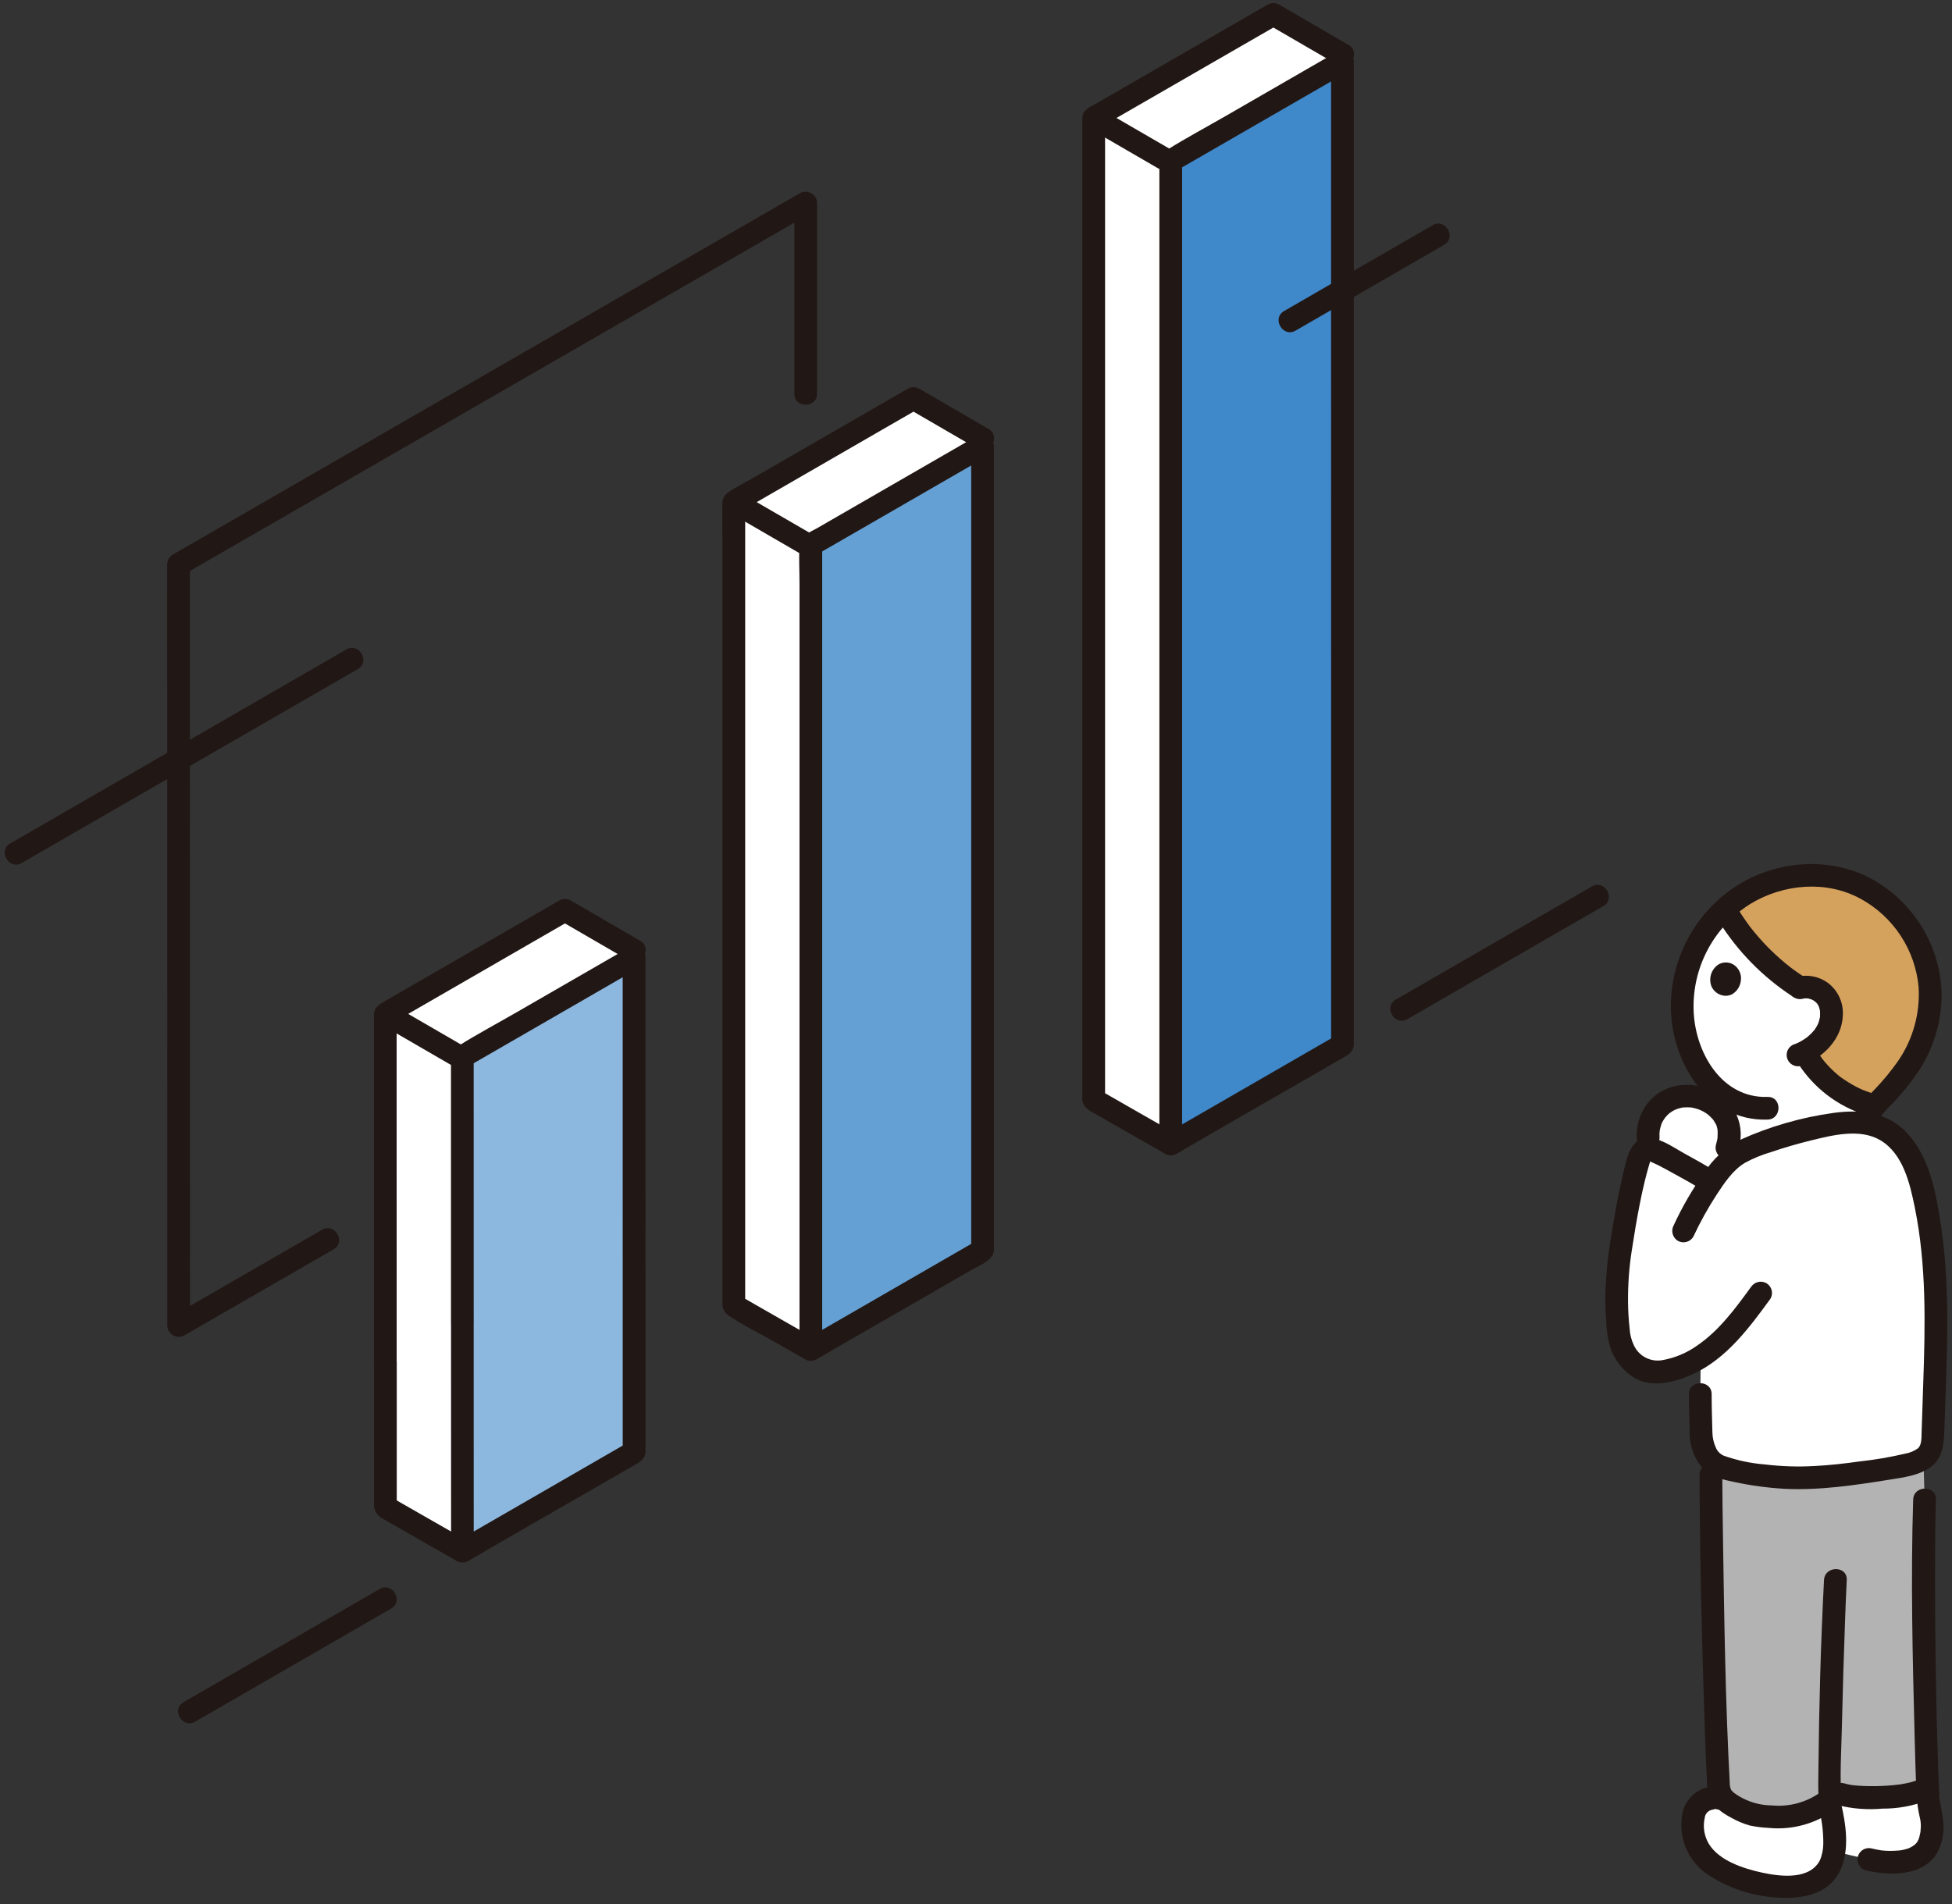 <svg width="206" height="201" viewBox="0 0 206 201" fill="none" xmlns="http://www.w3.org/2000/svg">
<rect x="0" y="0" width="206" height="201" fill="#333333" stroke="none"/>
<g clip-path="url(#clip0_141_3209)">
<path d="M86.229 41.561C86.229 34.849 86.229 28.138 86.229 21.427C86.226 21.217 86.168 21.012 86.061 20.832C85.954 20.652 85.803 20.502 85.621 20.398C85.439 20.294 85.233 20.238 85.023 20.237C84.813 20.236 84.607 20.29 84.424 20.393L56.552 36.457L30.063 51.723L18.237 58.54C18.057 58.646 17.907 58.797 17.803 58.978C17.699 59.16 17.644 59.365 17.643 59.574C17.643 68.581 17.645 77.588 17.649 86.596C17.651 97.617 17.654 108.638 17.655 119.66C17.655 126.412 17.655 133.164 17.655 139.917C17.659 140.126 17.717 140.331 17.823 140.512C17.93 140.692 18.082 140.842 18.264 140.946C18.446 141.05 18.652 141.106 18.861 141.106C19.071 141.107 19.278 141.054 19.46 140.951C24.71 137.923 29.961 134.896 35.212 131.869C36.549 131.099 35.342 129.028 34.002 129.801C28.751 132.828 23.5 135.855 18.25 138.883L20.054 139.917C20.054 128.162 20.052 116.407 20.048 104.652C20.048 94.399 20.046 84.145 20.042 73.891C20.042 69.119 20.041 64.347 20.039 59.575L19.445 60.609L42.232 47.477L69.863 31.552L85.634 22.462L83.829 21.428C83.829 28.139 83.829 34.851 83.829 41.562C83.829 43.103 86.228 43.105 86.228 41.562L86.229 41.561Z" fill="#211715"/>
<path d="M66.953 100.337C65.813 99.678 62.968 98.028 59.627 96.086L40.665 107.029C40.665 110.363 40.673 156.159 40.673 159.072C44.474 161.272 47.46 162.949 48.758 163.699L66.953 100.337Z" fill="white"/>
<path d="M66.758 101.169C61.15 104.405 55.093 107.9 48.793 111.537C48.793 117.239 48.803 156.261 48.803 163.736C49.005 163.616 61.369 156.48 66.926 153.277C66.926 150.822 66.915 110.275 66.916 101.077L66.758 101.169Z" fill="#8CB8DF"/>
<path d="M141.71 5.774C140.57 5.116 137.726 3.466 134.384 1.523L115.422 12.467C115.422 15.8 115.431 113.185 115.431 116.097C119.232 118.297 122.217 119.975 123.515 120.724L141.71 5.774Z" fill="white"/>
<path d="M103.732 46.316C102.593 45.658 99.748 44.008 96.406 42.065L77.444 53.009C77.444 56.342 77.453 134.872 77.453 137.787C81.253 139.987 84.239 141.665 85.537 142.414L103.732 46.316Z" fill="white"/>
<path d="M103.536 47.149L85.572 57.517C85.572 63.219 85.582 134.971 85.582 142.448C85.784 142.328 98.148 135.192 103.704 131.989C103.704 129.534 103.694 56.255 103.695 47.058L103.536 47.149Z" fill="#65A0D4"/>
<path d="M141.514 6.607L123.549 16.975C123.549 22.677 123.558 113.285 123.558 120.761C123.761 120.642 136.125 113.506 141.681 110.302C141.681 107.848 141.671 15.713 141.672 6.516L141.514 6.607Z" fill="#3F88C9"/>
<path d="M142.315 4.741C139.87 3.329 137.428 1.912 134.989 0.49C134.805 0.384 134.597 0.328 134.384 0.328C134.172 0.328 133.963 0.384 133.779 0.49L120.93 7.904L117.516 9.875L115.849 10.837C115.281 11.165 114.456 11.455 114.265 12.149C114.217 12.406 114.203 12.667 114.222 12.928C114.222 14.841 114.222 16.755 114.222 18.668C114.222 22.251 114.222 25.834 114.222 29.417C114.222 34.158 114.222 38.899 114.222 43.641V59.806C114.222 65.333 114.222 70.858 114.222 76.384V91.771C114.222 96.041 114.222 100.313 114.222 104.586C114.222 107.465 114.222 110.343 114.222 113.221V115.493C114.222 115.673 114.213 115.852 114.222 116.032C114.271 116.977 115.108 117.293 115.832 117.708C116.856 118.299 117.882 118.887 118.909 119.473C120.24 120.232 121.574 120.983 122.901 121.748C124.24 122.52 125.45 120.452 124.112 119.68C121.422 118.129 118.715 116.608 116.027 115.053L116.621 116.087C116.621 112.37 116.621 108.653 116.621 104.936C116.621 96.858 116.621 88.78 116.621 80.702C116.621 70.991 116.621 61.28 116.621 51.57V26.227C116.621 21.767 116.621 17.307 116.621 12.846V12.456L116.027 13.49L134.989 2.556H133.779C136.219 3.976 138.661 5.393 141.104 6.807C142.443 7.58 143.652 5.511 142.315 4.739V4.741Z" fill="#211715"/>
<path d="M115.369 13.797C117.653 15.123 119.937 16.447 122.222 17.771C122.496 17.931 122.823 17.976 123.131 17.895C123.439 17.815 123.702 17.615 123.863 17.341C124.023 17.067 124.068 16.74 123.987 16.433C123.907 16.126 123.707 15.863 123.432 15.703C121.146 14.383 118.862 13.058 116.579 11.729C116.305 11.569 115.978 11.524 115.67 11.605C115.362 11.685 115.099 11.884 114.938 12.159C114.778 12.433 114.733 12.76 114.814 13.067C114.894 13.374 115.094 13.637 115.369 13.797Z" fill="#211715"/>
<path d="M104.337 45.283C101.892 43.871 99.451 42.454 97.011 41.032C96.828 40.926 96.619 40.87 96.406 40.87C96.194 40.87 95.985 40.926 95.801 41.032L85.187 47.157C83.303 48.244 81.419 49.332 79.535 50.419C78.645 50.933 77.684 51.395 76.837 51.976C76.647 52.103 76.493 52.276 76.389 52.478C76.285 52.681 76.235 52.907 76.243 53.134C76.189 54.547 76.243 55.973 76.243 57.385C76.243 64.175 76.243 70.965 76.243 77.755C76.243 86.853 76.243 95.951 76.243 105.049C76.243 112.905 76.243 120.762 76.243 128.619C76.243 130.982 76.243 133.345 76.243 135.708C76.243 136.286 76.243 136.865 76.243 137.444C76.208 137.705 76.245 137.972 76.35 138.214C76.454 138.456 76.622 138.666 76.836 138.821C78.4 139.889 80.17 140.74 81.817 141.678C82.852 142.268 83.889 142.853 84.921 143.448C86.26 144.22 87.469 142.152 86.131 141.38C83.442 139.829 80.734 138.308 78.047 136.753L78.641 137.787C78.641 134.698 78.641 131.61 78.641 128.521C78.641 121.927 78.641 115.332 78.641 108.737C78.641 100.873 78.641 93.009 78.641 85.143C78.641 78.246 78.641 71.35 78.641 64.453C78.641 60.763 78.641 57.073 78.641 53.382V53.012L78.047 54.046L97.01 43.1H95.799C98.238 44.521 100.679 45.938 103.124 47.351C104.463 48.124 105.672 46.056 104.335 45.283L104.337 45.283Z" fill="#211715"/>
<path d="M77.391 54.341C79.674 55.667 81.959 56.991 84.244 58.314C84.518 58.474 84.846 58.519 85.153 58.439C85.461 58.358 85.724 58.159 85.885 57.885C86.045 57.61 86.09 57.284 86.009 56.976C85.929 56.669 85.729 56.407 85.454 56.246C83.168 54.926 80.884 53.601 78.602 52.273C78.327 52.113 78 52.068 77.692 52.148C77.384 52.229 77.121 52.428 76.961 52.703C76.8 52.977 76.755 53.304 76.836 53.611C76.916 53.918 77.116 54.181 77.391 54.341Z" fill="#211715"/>
<path d="M39.471 143.831C39.471 147.827 39.471 151.824 39.471 155.821C39.471 156.774 39.471 157.727 39.471 158.68C39.444 159.022 39.524 159.364 39.7 159.659C39.875 159.954 40.137 160.188 40.451 160.329C41.474 160.92 42.499 161.509 43.526 162.096C45.066 162.976 46.613 163.846 48.15 164.73C49.489 165.502 50.698 163.433 49.361 162.662C46.67 161.111 43.964 159.589 41.276 158.035L41.87 159.069C41.87 153.988 41.87 148.908 41.87 143.828C41.87 142.287 39.471 142.284 39.471 143.828V143.831Z" fill="#211715"/>
<path d="M67.558 99.303C65.113 97.891 62.671 96.474 60.232 95.052C60.048 94.946 59.839 94.891 59.627 94.891C59.414 94.891 59.206 94.946 59.022 95.052L44.411 103.485L40.573 105.701C39.99 106.038 39.504 106.333 39.463 107.069C39.457 107.162 39.463 107.256 39.463 107.349V109.672C39.463 116.775 39.463 123.877 39.463 130.98C39.463 135.324 39.463 139.668 39.463 144.012C39.463 145.553 41.861 145.555 41.861 144.012C41.859 132.988 41.857 121.963 41.857 110.939C41.857 109.637 41.857 108.335 41.857 107.033L41.263 108.067L60.225 97.122H59.022C61.462 98.542 63.904 99.959 66.348 101.373C67.686 102.145 68.895 100.077 67.558 99.305V99.303Z" fill="#211715"/>
<path d="M40.612 108.361C42.896 109.687 45.18 111.011 47.465 112.334C47.74 112.495 48.067 112.54 48.375 112.459C48.682 112.378 48.945 112.179 49.106 111.905C49.267 111.631 49.311 111.304 49.231 110.997C49.15 110.689 48.95 110.427 48.676 110.267C46.389 108.946 44.104 107.622 41.822 106.293C41.686 106.214 41.536 106.162 41.38 106.141C41.224 106.12 41.065 106.129 40.913 106.169C40.76 106.209 40.617 106.279 40.492 106.374C40.367 106.469 40.261 106.588 40.182 106.723C40.102 106.859 40.05 107.009 40.029 107.165C40.008 107.321 40.017 107.479 40.057 107.631C40.097 107.783 40.167 107.926 40.262 108.051C40.357 108.177 40.476 108.282 40.612 108.361Z" fill="#211715"/>
<path d="M148.512 107.58C153.932 104.456 159.352 101.328 164.77 98.197L169.212 95.634C170.548 94.862 169.341 92.792 168.001 93.566C162.066 96.99 156.131 100.416 150.197 103.841L147.302 105.512C145.965 106.283 147.172 108.353 148.512 107.58Z" fill="#211715"/>
<path d="M20.585 181.733C26.006 178.607 31.425 175.48 36.843 172.35L41.285 169.786C42.621 169.015 41.415 166.944 40.075 167.718C34.139 171.142 28.205 174.568 22.27 177.994C21.305 178.553 20.34 179.11 19.375 179.665C18.039 180.435 19.245 182.506 20.585 181.733Z" fill="#211715"/>
<path d="M142.874 37.392C142.874 28.297 142.874 19.203 142.874 10.108C142.874 8.911 142.874 7.713 142.874 6.516C142.871 6.306 142.813 6.101 142.707 5.921C142.6 5.74 142.449 5.591 142.267 5.487C142.085 5.382 141.879 5.327 141.669 5.326C141.459 5.325 141.253 5.379 141.07 5.482L129.324 12.259C127.285 13.434 125.199 14.549 123.204 15.792C122.912 15.95 122.674 16.191 122.522 16.486C122.37 16.78 122.311 17.114 122.351 17.442C122.351 19.254 122.351 21.065 122.351 22.876C122.351 30.41 122.351 37.944 122.351 45.478C122.351 55.481 122.351 65.483 122.351 75.486C122.351 84.859 122.351 94.232 122.351 103.604C122.351 109.069 122.351 114.534 122.351 119.999V120.762C122.354 120.971 122.412 121.176 122.519 121.357C122.625 121.537 122.777 121.687 122.959 121.791C123.141 121.895 123.347 121.951 123.557 121.952C123.767 121.952 123.973 121.899 124.156 121.796C128.556 119.212 132.996 116.692 137.416 114.141L141.481 111.797C142.14 111.416 142.825 111.129 142.873 110.26C142.879 110.147 142.873 110.032 142.873 109.918V106.2V89.782C142.873 81.825 142.873 73.869 142.873 65.912C142.873 57.407 142.873 48.903 142.873 40.399V37.392C142.873 35.851 140.474 35.848 140.474 37.392L140.478 74.794C140.478 84.546 140.478 94.298 140.478 104.05C140.478 106.134 140.478 108.218 140.478 110.302L141.072 109.268C135.597 112.425 130.123 115.583 124.651 118.744C124.084 119.071 123.511 119.396 122.949 119.727L124.753 120.761C124.753 116.53 124.753 112.299 124.753 108.068C124.753 100.037 124.753 92.006 124.753 83.974C124.753 74.589 124.752 65.204 124.75 55.819V31.165C124.75 26.623 124.75 22.08 124.75 17.537V16.976L124.156 18.009L142.279 7.551L140.474 6.517C140.474 14.235 140.474 21.954 140.474 29.673C140.474 32.246 140.474 34.82 140.474 37.393C140.474 38.934 142.873 38.936 142.873 37.393L142.874 37.392Z" fill="#211715"/>
<path d="M102.931 46.115L93.591 51.503L88.691 54.331L86.258 55.735C85.495 56.176 84.434 56.531 84.373 57.538C84.292 58.883 84.373 60.258 84.373 61.605V79.53C84.373 87.755 84.373 95.981 84.373 104.206C84.373 111.962 84.373 119.718 84.373 127.474C84.373 132.224 84.373 136.974 84.373 141.723V142.447C84.376 142.657 84.434 142.862 84.54 143.042C84.647 143.223 84.799 143.372 84.981 143.477C85.163 143.581 85.369 143.636 85.579 143.637C85.788 143.638 85.995 143.584 86.178 143.481C89.308 141.643 92.467 139.849 95.613 138.033L102.56 134.024C103.408 133.536 104.834 133.046 104.894 131.941C104.902 131.788 104.894 131.634 104.894 131.481V117.284C104.894 108.738 104.894 100.192 104.894 91.645L104.89 65.113C104.89 59.408 104.89 53.703 104.89 47.997V47.058C104.887 46.849 104.83 46.644 104.723 46.463C104.617 46.282 104.465 46.133 104.283 46.029C104.101 45.924 103.895 45.869 103.685 45.868C103.475 45.867 103.269 45.921 103.086 46.024L102.927 46.115C101.591 46.886 102.798 48.956 104.138 48.183L104.297 48.091L102.492 47.058C102.492 50.962 102.492 54.865 102.492 58.769C102.492 65.55 102.492 72.331 102.492 79.111C102.492 86.762 102.492 94.413 102.492 102.063C102.492 108.575 102.492 115.087 102.492 121.599C102.492 124.961 102.492 128.322 102.492 131.684V131.989L103.086 130.955C97.611 134.112 92.137 137.27 86.665 140.431C86.097 140.759 85.528 141.083 84.963 141.414L86.768 142.448C86.768 138.845 86.768 135.242 86.768 131.64C86.768 125.117 86.768 118.594 86.768 112.071C86.768 104.481 86.768 96.891 86.768 89.301C86.768 82.679 86.768 76.057 86.768 69.436C86.768 65.64 86.768 61.844 86.768 58.048V57.517L86.174 58.551L104.138 48.183C105.478 47.412 104.271 45.341 102.931 46.115Z" fill="#211715"/>
<path d="M47.599 139.429C47.599 147.532 47.6 155.634 47.604 163.737C47.607 163.946 47.664 164.151 47.771 164.332C47.877 164.512 48.029 164.662 48.211 164.766C48.393 164.871 48.599 164.926 48.809 164.927C49.019 164.927 49.225 164.874 49.408 164.771C53.755 162.218 58.139 159.729 62.506 157.21L66.538 154.884C67.232 154.484 68.072 154.166 68.125 153.249C68.132 153.118 68.125 152.985 68.125 152.855C68.125 151.597 68.125 150.34 68.125 149.083C68.125 144.085 68.125 139.088 68.125 134.09C68.125 128.01 68.124 121.929 68.121 115.849C68.121 111.264 68.121 106.679 68.121 102.095V101.077C68.118 100.868 68.06 100.663 67.953 100.482C67.847 100.302 67.695 100.152 67.513 100.048C67.331 99.944 67.125 99.889 66.915 99.888C66.706 99.887 66.499 99.94 66.316 100.043L54.567 106.822C52.528 107.997 50.442 109.111 48.447 110.354C48.168 110.496 47.938 110.718 47.786 110.992C47.634 111.265 47.567 111.578 47.594 111.889V112.9C47.594 118.431 47.594 123.962 47.594 129.493C47.594 132.912 47.594 136.332 47.594 139.751C47.594 141.292 49.993 141.295 49.993 139.751C49.993 131.492 49.992 123.232 49.99 114.973V111.538L49.395 112.572L67.518 102.112L65.714 101.078C65.714 108.076 65.714 115.073 65.714 122.07C65.714 130.357 65.716 138.643 65.719 146.928C65.719 149.044 65.719 151.159 65.719 153.275L66.313 152.241C60.836 155.397 55.362 158.556 49.892 161.716C49.325 162.044 48.752 162.368 48.19 162.7L49.995 163.734C49.995 155.631 49.993 147.529 49.99 139.426C49.99 137.885 47.592 137.882 47.592 139.426L47.599 139.429Z" fill="#211715"/>
<path d="M136.724 34.9C141.956 31.884 147.184 28.863 152.408 25.836C153.744 25.064 152.537 22.994 151.198 23.768C145.969 26.788 140.741 29.809 135.514 32.832C134.178 33.603 135.384 35.673 136.724 34.9Z" fill="#211715"/>
<path d="M2.292 91.092C6.02 88.942 9.747 86.791 13.474 84.639L30.123 75.031L37.767 70.62C39.103 69.849 37.896 67.779 36.556 68.552C31.605 71.409 26.654 74.266 21.703 77.125L6.068 86.15L1.082 89.027C-0.255 89.797 0.952 91.868 2.292 91.095V91.092Z" fill="#211715"/>
<path d="M203.445 189.3L202.845 188.977H202.842C200.946 189.889 194.966 190.001 193.833 189.183C191.67 191.666 188.556 192.025 185.751 191.649C185.367 191.62 184.989 191.544 184.624 191.424C183.621 191.085 182.697 190.547 181.908 189.843C181.9 189.835 181.889 189.831 181.881 189.823C181.672 189.841 181.537 189.854 181.537 189.854C181.074 189.577 179.664 189.863 179.087 190.731C178.51 191.599 178.529 193.271 178.856 194.263C179.567 196.419 181.648 197.515 183.789 198.285C185.997 199.119 188.391 199.332 190.712 198.901C191.2 198.78 191.658 198.558 192.055 198.25C192.453 197.941 192.781 197.554 193.02 197.111C193.299 196.587 193.478 196.015 193.547 195.425L197.229 196.271C197.98 196.464 198.752 196.563 199.527 196.565C199.895 196.562 200.262 196.541 200.627 196.501C201.165 196.472 201.691 196.324 202.165 196.068C202.64 195.811 203.051 195.452 203.369 195.018C203.734 194.323 203.919 193.548 203.909 192.763C203.933 191.975 203.42 190.085 203.445 189.3Z" fill="white"/>
<path d="M193.193 107.791C193.093 108.269 192.905 108.723 192.638 109.133C192.082 109.949 191.326 110.611 190.443 111.054C191.222 112.462 192.286 113.694 193.565 114.671C194.845 115.649 196.314 116.351 197.878 116.734C197.315 117.245 196.851 117.855 196.51 118.534C195.171 118.447 193.827 118.55 192.517 118.841C189.214 119.483 184.661 120.979 183.47 121.752C182.716 122.261 182.047 122.886 181.488 123.603L182.251 121.148C182.544 120.249 182.55 119.281 182.268 118.379C181.898 117.494 181.235 116.763 180.391 116.307L180.706 114.608C180.699 114.603 180.693 114.596 180.687 114.59C179.179 113.013 178.17 111.026 177.786 108.879C177.421 106.978 177.453 105.023 177.878 103.135C178.303 101.248 179.112 99.467 180.256 97.905C180.781 97.198 181.373 96.542 182.024 95.948C183.956 99.32 186.679 102.173 189.959 104.263C190.535 104.123 191.141 104.176 191.683 104.415C192.225 104.654 192.673 105.065 192.957 105.585C193.284 106.272 193.367 107.05 193.193 107.791Z" fill="white"/>
<path d="M179.13 115.812C178.465 115.648 177.771 115.637 177.102 115.782C176.137 115.994 175.283 116.551 174.7 117.347C174.117 118.144 173.846 119.125 173.937 120.107L174.019 121.3C174.198 121.309 174.374 121.349 174.539 121.419C175.787 122.008 179.317 123.969 180.241 124.569L180.601 124.794C181.273 123.746 182.109 122.813 183.077 122.029L182.247 121.149C182.541 120.25 182.547 119.282 182.265 118.379C181.982 117.735 181.55 117.166 181.006 116.72C180.461 116.274 179.818 115.963 179.13 115.812Z" fill="white"/>
<path d="M188.406 92.68C186.022 93.18 183.816 94.31 182.017 95.95C183.954 99.32 186.678 102.173 189.959 104.263C190.534 104.123 191.141 104.176 191.683 104.415C192.225 104.654 192.673 105.065 192.957 105.584C193.21 106.154 193.314 106.779 193.259 107.4C193.203 108.021 192.99 108.617 192.64 109.134C192.084 109.951 191.329 110.612 190.445 111.056C191.224 112.463 192.287 113.694 193.566 114.671C194.844 115.648 196.312 116.351 197.876 116.734C197.932 116.674 197.991 116.615 198.056 116.546C199.721 114.716 200.921 113.441 201.941 111.644C203.39 109.127 203.969 106.204 203.59 103.325C202.76 97.561 197.851 92.738 192.024 92.409C190.811 92.339 189.594 92.43 188.406 92.68Z" fill="#FEBE69" fill-opacity="0.8"/>
<path d="M183.707 103.578C183.668 103.856 183.567 104.123 183.412 104.358C183.257 104.593 183.052 104.791 182.811 104.937C182.471 105.116 182.076 105.157 181.707 105.05C181.455 104.983 181.222 104.857 181.028 104.683C180.834 104.509 180.684 104.292 180.589 104.049C180.455 103.662 180.448 103.242 180.568 102.849C180.688 102.457 180.93 102.113 181.258 101.867C181.577 101.645 181.967 101.552 182.352 101.606C182.737 101.66 183.087 101.858 183.331 102.159C183.495 102.353 183.614 102.581 183.679 102.826C183.744 103.071 183.753 103.328 183.707 103.578Z" fill="#211715"/>
<path d="M198.132 155.178C198.81 155.073 199.505 154.962 200.217 154.845C201.183 154.688 202.811 154.262 203.335 153.634C204.002 152.835 203.967 151.99 204.003 150.802C204.279 141.659 204.812 134.842 203.212 127.042C202.711 124.6 202.012 122.062 200.262 120.286C198.512 118.509 196.286 118.109 192.513 118.842C189.21 119.483 184.658 120.98 183.466 121.752C182.32 122.571 181.345 123.606 180.596 124.798L180.241 124.567C179.316 123.969 175.786 122.006 174.538 121.417C174.272 121.31 173.984 121.271 173.699 121.302C173.33 121.355 173.148 121.767 173.039 122.122C172.167 125.191 171.514 128.317 171.083 131.478C170.53 134.677 170.47 137.941 170.907 141.158C171.009 141.772 171.232 142.359 171.564 142.886C171.895 143.412 172.327 143.868 172.836 144.227C173.729 144.971 175.062 144.892 176.194 144.634C177.367 144.361 178.48 143.878 179.481 143.209L179.44 147.157C179.435 149.017 179.517 151.15 179.517 151.15C179.476 152.154 180.004 153.844 180.828 154.41C181.561 154.914 182.538 155.141 184.736 155.541C189.228 156.356 193.261 155.936 198.132 155.178Z" fill="white"/>
<path d="M189.896 155.984C188.166 155.996 186.438 155.848 184.735 155.541C182.261 155.091 181.333 154.86 180.56 154.205C180.515 159.599 180.942 180.778 181.361 188.477L181.489 189.115C181.674 190.039 183.108 190.823 184.622 191.423C184.988 191.544 185.366 191.62 185.75 191.649C188.552 192.025 191.669 191.666 193.831 189.183C195.217 190.184 203.857 189.793 203.404 188.249C203.125 180.599 202.88 165.143 203.104 158.283C203.104 158.283 203.044 155.93 202.992 153.931C202.13 154.399 201.191 154.709 200.219 154.845C196.813 155.494 193.361 155.875 189.896 155.984Z" fill="#B3B3B3"/>
<path d="M179.36 155.689C179.388 164.6 179.611 173.517 179.911 182.423C179.98 184.466 180.054 186.511 180.166 188.553C180.249 190.086 182.648 190.095 182.564 188.553C182.079 179.657 181.958 170.731 181.823 161.824C181.793 159.78 181.763 157.734 181.759 155.689C181.754 154.148 179.356 154.145 179.36 155.689Z" fill="#211715"/>
<path d="M201.903 158.284C201.638 166.624 201.843 174.997 202.057 183.336C202.107 185.325 202.165 187.313 202.246 189.301C202.306 190.836 204.704 190.844 204.644 189.301C204.305 180.959 204.193 172.596 204.217 164.249C204.223 162.26 204.238 160.271 204.302 158.284C204.351 156.742 201.952 156.744 201.903 158.284Z" fill="#211715"/>
<path d="M192.493 166.779C192.153 173.365 191.973 179.975 191.905 186.569C191.893 187.707 191.853 188.857 191.938 189.992C192.053 191.52 194.452 191.532 194.337 189.992C194.145 187.438 194.321 184.822 194.379 182.265C194.464 178.536 194.575 174.807 194.713 171.08C194.765 169.646 194.817 168.212 194.893 166.779C194.972 165.238 192.573 165.242 192.494 166.779H192.493Z" fill="#211715"/>
<path d="M180.333 189.434C180.633 190.604 181.724 191.361 182.741 191.888C183.35 192.232 183.997 192.501 184.67 192.691C185.316 192.825 185.972 192.908 186.631 192.94C189.196 193.198 191.762 192.463 193.8 190.887C194.024 190.662 194.149 190.358 194.149 190.041C194.149 189.724 194.024 189.42 193.8 189.194C193.572 188.977 193.268 188.855 192.952 188.855C192.636 188.855 192.333 188.977 192.104 189.194C190.621 190.255 188.802 190.743 186.986 190.567C186.062 190.561 185.148 190.366 184.302 189.993C183.849 189.799 183.42 189.553 183.023 189.261C182.905 189.161 182.795 189.052 182.692 188.937C182.742 188.997 182.729 188.969 182.65 188.853C182.687 188.952 182.686 188.934 182.646 188.8C182.262 187.308 179.948 187.94 180.333 189.436V189.434Z" fill="#211715"/>
<path d="M193.974 190.547C195.505 190.928 197.09 191.05 198.661 190.906C200.3 190.918 201.926 190.615 203.449 190.012C203.722 189.85 203.92 189.587 204 189.281C204.081 188.975 204.037 188.649 203.88 188.374C203.714 188.105 203.451 187.91 203.145 187.83C202.84 187.75 202.515 187.791 202.238 187.944C202.023 188.045 202.52 187.85 202.278 187.929C202.218 187.948 202.163 187.972 202.105 187.989C201.964 188.036 201.822 188.078 201.679 188.115C201.347 188.202 201.01 188.267 200.672 188.323L200.42 188.361C200.276 188.383 200.611 188.34 200.375 188.367C200.177 188.39 199.979 188.413 199.781 188.431C199.371 188.471 198.96 188.499 198.548 188.514C197.766 188.548 196.983 188.541 196.202 188.491C196.038 188.481 195.875 188.467 195.712 188.451C195.62 188.442 195.528 188.429 195.435 188.421C195.76 188.45 195.468 188.424 195.407 188.415C195.138 188.374 194.872 188.314 194.611 188.235C194.305 188.151 193.977 188.191 193.7 188.348C193.424 188.505 193.221 188.765 193.136 189.072C193.052 189.378 193.093 189.705 193.25 189.981C193.407 190.257 193.667 190.46 193.974 190.544V190.547Z" fill="#211715"/>
<path d="M182.141 188.82C181.666 188.623 181.15 188.542 180.637 188.584C180.124 188.627 179.629 188.792 179.193 189.065C178.694 189.37 178.277 189.791 177.978 190.293C177.679 190.794 177.507 191.361 177.477 191.944C177.345 193.112 177.544 194.294 178.051 195.355C178.558 196.416 179.353 197.313 180.346 197.945C182.58 199.388 185.161 200.204 187.82 200.309C190.351 200.437 193.086 199.901 194.227 197.363C195.207 195.182 194.812 192.611 194.294 190.366C193.947 188.865 191.634 189.501 191.981 191.003C192.272 192.144 192.419 193.316 192.418 194.493C192.419 194.845 192.384 195.196 192.314 195.542C192.276 195.704 192.238 195.866 192.188 196.025C192.172 196.074 191.999 196.496 192.114 196.248C191.085 198.463 187.935 198.094 185.949 197.66C184.001 197.235 181.412 196.414 180.319 194.594C179.842 193.772 179.694 192.801 179.905 191.875C179.924 191.705 179.987 191.544 180.088 191.406C180.189 191.268 180.324 191.159 180.48 191.09C180.641 191.015 180.833 191.013 180.99 190.942C181.066 190.907 181.152 190.994 180.93 190.888C182.315 191.551 183.533 189.487 182.14 188.82H182.141Z" fill="#211715"/>
<path d="M202.246 189.3C202.294 190.202 202.423 191.098 202.631 191.977C202.661 192.096 202.681 192.217 202.691 192.34C202.691 192.024 202.682 192.269 202.691 192.353C202.709 192.523 202.714 192.694 202.707 192.865C202.701 193.011 202.688 193.154 202.676 193.299C202.655 193.579 202.712 193.175 202.658 193.431C202.627 193.581 202.598 193.73 202.559 193.879C202.547 193.924 202.434 194.261 202.474 194.163C202.513 194.065 202.354 194.372 202.337 194.412C202.258 194.525 202.258 194.531 202.337 194.427C202.303 194.468 202.268 194.508 202.232 194.547C202.148 194.637 202.059 194.723 201.964 194.802C202.151 194.644 201.861 194.862 201.815 194.891C201.707 194.956 201.595 195.011 201.482 195.071C201.355 195.131 201.35 195.131 201.468 195.077C201.418 195.096 201.366 195.114 201.314 195.131C201.072 195.207 200.825 195.267 200.574 195.31C200.486 195.325 200.504 195.322 200.627 195.303C200.537 195.313 200.447 195.321 200.357 195.329C200.207 195.341 200.057 195.351 199.908 195.357C199.629 195.37 199.35 195.371 199.069 195.357C198.934 195.351 198.8 195.337 198.666 195.328C198.522 195.31 198.513 195.31 198.639 195.328C198.579 195.319 198.522 195.31 198.464 195.301C198.155 195.252 197.85 195.186 197.546 195.115C197.394 195.073 197.235 195.062 197.079 195.081C196.922 195.101 196.771 195.151 196.634 195.228C196.358 195.385 196.155 195.645 196.07 195.952C195.986 196.258 196.026 196.585 196.184 196.862C196.341 197.138 196.601 197.34 196.908 197.425C199.391 198.004 202.937 198.089 204.43 195.575C205.004 194.516 205.223 193.301 205.056 192.109C204.98 191.526 204.872 190.95 204.77 190.373C204.747 190.246 204.725 190.12 204.704 189.993C204.694 189.933 204.684 189.873 204.675 189.813C204.655 189.676 204.657 189.696 204.681 189.873C204.636 189.687 204.623 189.494 204.643 189.304C204.643 188.986 204.517 188.682 204.292 188.457C204.067 188.233 203.762 188.106 203.444 188.106C203.126 188.106 202.821 188.233 202.596 188.457C202.371 188.682 202.244 188.986 202.244 189.304L202.246 189.3Z" fill="#211715"/>
<path d="M184.769 135.87C183.145 138.103 181.422 140.452 179.11 142.025C178.017 142.805 176.764 143.331 175.441 143.567C174.835 143.678 174.208 143.584 173.662 143.299C173.115 143.014 172.68 142.555 172.425 141.994C172.154 141.424 172.001 140.805 171.974 140.174C171.874 139.276 171.822 138.37 171.811 137.465C171.793 135.662 171.92 133.86 172.193 132.077C172.447 130.407 172.723 128.738 173.05 127.081C173.213 126.253 173.391 125.428 173.593 124.609C173.705 124.154 173.825 123.701 173.953 123.25C174.004 123.07 174.057 122.89 174.11 122.711C174.147 122.611 174.177 122.509 174.202 122.406C174.245 122.269 174.145 122.297 173.902 122.49C173.902 122.478 174.951 122.969 175.036 123.011C175.636 123.325 176.231 123.649 176.824 123.977C177.771 124.5 178.728 125.019 179.639 125.603C180.942 126.438 182.146 124.366 180.849 123.535C179.858 122.899 178.814 122.338 177.782 121.769C176.735 121.194 175.491 120.294 174.287 120.133C171.949 119.82 171.622 122.554 171.216 124.246C170.737 126.254 170.39 128.291 170.061 130.327C169.696 132.402 169.481 134.5 169.418 136.606C169.403 137.56 169.43 138.516 169.509 139.467C169.535 140.487 169.706 141.497 170.017 142.468C170.616 144.002 172.01 145.557 173.674 145.907C175.362 146.262 177.17 145.728 178.696 145.023C182.206 143.406 184.636 140.117 186.844 137.08C187.002 136.806 187.045 136.48 186.965 136.173C186.884 135.866 186.686 135.604 186.414 135.442C186.137 135.288 185.812 135.248 185.506 135.328C185.201 135.408 184.938 135.603 184.772 135.872L184.769 135.87Z" fill="#211715"/>
<path d="M183.404 121.464C183.842 120.254 183.802 118.923 183.292 117.741C182.783 116.559 181.842 115.615 180.66 115.1C178.451 114.07 175.661 114.342 174.022 116.281C173.119 117.344 172.659 118.713 172.737 120.105C172.744 120.421 172.873 120.721 173.096 120.944C173.32 121.167 173.621 121.296 173.937 121.303C174.254 121.3 174.557 121.173 174.781 120.949C175.006 120.725 175.133 120.422 175.136 120.105C175.127 119.95 175.123 119.796 175.128 119.641C175.128 119.591 175.184 119.141 175.141 119.397C175.188 119.145 175.253 118.896 175.334 118.653C175.385 118.522 175.386 118.517 175.334 118.638C175.364 118.572 175.394 118.508 175.428 118.444C175.478 118.349 175.532 118.255 175.589 118.165C175.616 118.122 175.876 117.788 175.716 117.974C175.809 117.865 175.905 117.76 176.008 117.661C176.085 117.586 176.166 117.514 176.248 117.446C176.059 117.6 176.408 117.344 176.448 117.319C176.574 117.242 176.705 117.174 176.838 117.11C176.63 117.211 176.949 117.069 176.97 117.062C177.116 117.012 177.265 116.97 177.416 116.936C177.488 116.919 177.561 116.905 177.635 116.892C177.499 116.908 177.503 116.908 177.647 116.892C177.907 116.877 178.167 116.877 178.427 116.892C178.571 116.908 178.576 116.908 178.442 116.892C178.517 116.904 178.59 116.918 178.664 116.934C178.774 116.957 178.883 116.983 178.992 117.014C179.137 117.055 179.278 117.104 179.419 117.156C179.201 117.075 179.605 117.246 179.646 117.267C179.745 117.319 179.843 117.375 179.939 117.434C179.974 117.456 180.337 117.706 180.154 117.567C180.354 117.731 180.542 117.909 180.717 118.1C180.806 118.207 180.813 118.213 180.738 118.115C180.782 118.175 180.825 118.235 180.866 118.295C180.947 118.418 181.013 118.549 181.087 118.676C181.207 118.885 181.067 118.535 181.147 118.807C181.199 118.966 181.239 119.129 181.267 119.295C181.245 119.127 181.271 119.518 181.272 119.565C181.272 119.721 181.264 119.875 181.257 120.03C181.24 120.182 181.24 120.207 181.257 120.104C181.244 120.188 181.229 120.273 181.212 120.357C181.18 120.515 181.138 120.671 181.092 120.826C181.008 121.132 181.048 121.46 181.206 121.736C181.363 122.012 181.623 122.215 181.93 122.299C182.237 122.384 182.565 122.343 182.842 122.186C183.118 122.029 183.321 121.769 183.406 121.462L183.404 121.464Z" fill="#211715"/>
<path d="M178.238 147.156C178.238 148.484 178.28 149.81 178.315 151.137C178.285 152.596 178.812 154.013 179.788 155.099C180.638 155.922 181.916 156.202 183.035 156.432C184.791 156.81 186.573 157.05 188.367 157.15C192.061 157.324 195.745 156.768 199.383 156.187C200.841 155.954 202.492 155.758 203.726 154.87C205.155 153.842 205.161 152.101 205.21 150.512C205.427 143.396 205.895 136.256 204.808 129.185C204.297 125.865 203.637 122.171 201.275 119.614C199.219 117.388 196.338 117.077 193.476 117.474C190.057 117.949 186.725 118.914 183.582 120.34C182.05 121.156 180.755 122.355 179.825 123.819C178.591 125.554 177.522 127.399 176.631 129.333C176.479 129.609 176.439 129.932 176.519 130.237C176.599 130.542 176.793 130.804 177.061 130.971C177.336 131.128 177.663 131.172 177.97 131.092C178.277 131.011 178.54 130.814 178.702 130.541C179.414 129.005 180.236 127.522 181.161 126.104C181.965 124.875 182.865 123.514 184.15 122.738C185.021 122.265 185.94 121.887 186.892 121.61C188.274 121.14 189.676 120.731 191.097 120.382C193.37 119.824 196.293 119.074 198.455 120.366C200.853 121.802 201.567 124.955 202.08 127.485C203.318 133.604 203.178 139.845 202.963 146.051C202.903 147.798 202.845 149.545 202.79 151.292C202.773 151.782 202.806 152.475 202.43 152.858C202.012 153.164 201.528 153.366 201.017 153.447C199.451 153.814 197.864 154.084 196.265 154.256C194.669 154.485 193.065 154.666 191.454 154.745C189.719 154.842 187.978 154.785 186.252 154.576C184.769 154.46 183.308 154.149 181.907 153.652C181.537 153.485 181.243 153.186 181.083 152.814C180.844 152.291 180.718 151.725 180.713 151.151C180.678 149.82 180.635 148.49 180.636 147.158C180.636 145.617 178.237 145.615 178.237 147.158L178.238 147.156Z" fill="#211715"/>
<path d="M197.687 118.879C198.347 117.932 199.099 117.053 199.933 116.254C200.857 115.26 201.704 114.198 202.466 113.075C204.018 110.719 204.864 107.971 204.906 105.152C204.888 102.748 204.261 100.388 203.084 98.291C201.907 96.194 200.218 94.429 198.173 93.159C193.992 90.561 188.665 90.645 184.344 92.877C182.021 94.116 180.061 95.938 178.658 98.164C177.256 100.39 176.458 102.942 176.345 105.57C176.059 111.506 179.861 118.382 186.532 118.18C188.072 118.134 188.078 115.739 186.532 115.785C181.592 115.936 178.829 110.927 178.73 106.554C178.672 104.326 179.199 102.122 180.26 100.161C181.32 98.2 182.877 96.551 184.775 95.378C188.239 93.292 192.738 92.902 196.343 94.863C198.061 95.798 199.52 97.144 200.591 98.779C201.662 100.414 202.311 102.288 202.48 104.235C202.635 106.977 201.879 109.693 200.33 111.963C199.588 113.021 198.767 114.021 197.875 114.956C197.03 115.78 196.273 116.688 195.615 117.667C194.83 118.998 196.903 120.204 197.687 118.875V118.879Z" fill="#211715"/>
<path d="M181.427 97.299C183.395 100.436 186.019 103.111 189.119 105.142C189.394 105.3 189.72 105.343 190.027 105.263C190.334 105.183 190.597 104.985 190.759 104.713C190.913 104.437 190.953 104.112 190.873 103.807C190.793 103.502 190.598 103.239 190.329 103.074C189.969 102.838 189.615 102.593 189.266 102.339L189.019 102.155L188.921 102.081C188.984 102.13 188.985 102.13 188.921 102.081C188.743 101.942 188.567 101.8 188.394 101.656C187.746 101.12 187.127 100.55 186.538 99.949C185.949 99.35 185.399 98.713 184.87 98.057L184.794 97.961C184.843 98.024 184.843 98.025 184.794 97.961C184.732 97.881 184.67 97.799 184.609 97.716C184.486 97.551 184.366 97.385 184.249 97.217C183.989 96.849 183.74 96.472 183.501 96.089C183.34 95.815 183.077 95.616 182.77 95.535C182.462 95.455 182.135 95.499 181.86 95.66C181.585 95.82 181.386 96.083 181.305 96.39C181.224 96.697 181.269 97.024 181.43 97.298L181.427 97.299Z" fill="#211715"/>
<path d="M190.247 105.421C190.306 105.405 190.599 105.372 190.306 105.394C190.402 105.387 190.496 105.379 190.593 105.379C190.689 105.379 190.784 105.386 190.879 105.396C190.717 105.379 190.754 105.378 190.891 105.411C190.984 105.433 191.074 105.471 191.167 105.492C191.299 105.522 190.997 105.393 191.191 105.501C191.275 105.547 191.361 105.589 191.443 105.641C191.503 105.68 191.683 105.857 191.51 105.68C191.576 105.747 191.65 105.814 191.719 105.879C191.893 106.043 191.637 105.715 191.773 105.939C191.815 106.008 191.86 106.075 191.899 106.147C191.924 106.193 191.947 106.239 191.968 106.286C191.924 106.179 191.918 106.166 191.947 106.247C191.977 106.328 192.003 106.417 192.025 106.503C192.046 106.59 192.084 106.825 192.059 106.609C192.08 106.828 192.084 107.048 192.071 107.268C192.062 107.525 192.12 107.114 192.057 107.388C192.036 107.478 192.019 107.567 191.997 107.658C191.969 107.766 191.936 107.872 191.899 107.977C191.872 108.056 191.8 108.206 191.874 108.052C191.777 108.249 191.667 108.44 191.545 108.623C191.355 108.912 191.688 108.469 191.463 108.735C191.39 108.822 191.316 108.906 191.239 108.989C191.096 109.14 190.944 109.284 190.786 109.419C190.733 109.464 190.584 109.582 190.716 109.479C190.625 109.548 190.531 109.613 190.435 109.676C190.247 109.801 190.051 109.915 189.849 110.018C189.75 110.069 189.649 110.118 189.549 110.161C189.741 110.08 189.483 110.179 189.429 110.199C189.277 110.24 189.135 110.312 189.011 110.408C188.887 110.505 188.783 110.625 188.705 110.762C188.627 110.899 188.577 111.05 188.558 111.206C188.538 111.362 188.55 111.52 188.592 111.672C188.634 111.823 188.705 111.965 188.802 112.089C188.899 112.213 189.019 112.317 189.156 112.395C189.293 112.473 189.444 112.522 189.6 112.542C189.757 112.561 189.915 112.55 190.067 112.508C192.406 111.683 194.454 109.645 194.485 107.045C194.503 106.407 194.368 105.774 194.092 105.199C193.815 104.625 193.405 104.124 192.895 103.74C192.429 103.401 191.893 103.17 191.326 103.061C190.76 102.953 190.176 102.97 189.617 103.113C189.312 103.2 189.053 103.402 188.896 103.678C188.739 103.953 188.697 104.279 188.778 104.586C188.868 104.889 189.071 105.145 189.346 105.302C189.621 105.458 189.946 105.502 190.253 105.424L190.247 105.421Z" fill="#211715"/>
<path d="M189.784 112.293C191.442 114.854 193.94 116.759 196.851 117.682C197.157 117.764 197.484 117.722 197.76 117.565C198.036 117.408 198.239 117.149 198.326 116.844C198.403 116.537 198.359 116.213 198.202 115.939C198.046 115.664 197.789 115.461 197.486 115.371C197.176 115.269 196.873 115.151 196.569 115.035C196.838 115.138 196.536 115.021 196.499 115.004C196.439 114.977 196.379 114.951 196.322 114.924C196.177 114.857 196.032 114.786 195.889 114.713C195.311 114.406 194.754 114.06 194.223 113.678C194.076 113.575 194.441 113.854 194.2 113.661C194.14 113.611 194.075 113.561 194.014 113.51C193.891 113.408 193.77 113.303 193.651 113.197C193.411 112.981 193.181 112.756 192.962 112.52C192.851 112.401 192.743 112.281 192.637 112.158C192.585 112.098 192.532 112.033 192.48 111.97C192.461 111.946 192.29 111.73 192.39 111.86C192.49 111.99 192.323 111.77 192.305 111.744C192.256 111.678 192.207 111.611 192.159 111.543C192.054 111.392 191.952 111.239 191.853 111.085C191.774 110.949 191.668 110.83 191.543 110.735C191.417 110.64 191.274 110.57 191.122 110.53C190.97 110.491 190.811 110.481 190.655 110.502C190.499 110.524 190.348 110.575 190.212 110.655C190.076 110.734 189.957 110.839 189.862 110.965C189.767 111.09 189.697 111.233 189.657 111.385C189.617 111.537 189.608 111.695 189.629 111.851C189.65 112.007 189.702 112.157 189.782 112.293L189.784 112.293Z" fill="#211715"/>
</g>
<defs>
<clipPath id="clip0_141_3209">
<rect width="205" height="200" fill="white" transform="translate(0.5 0.326)"/>
</clipPath>
</defs>
</svg>
